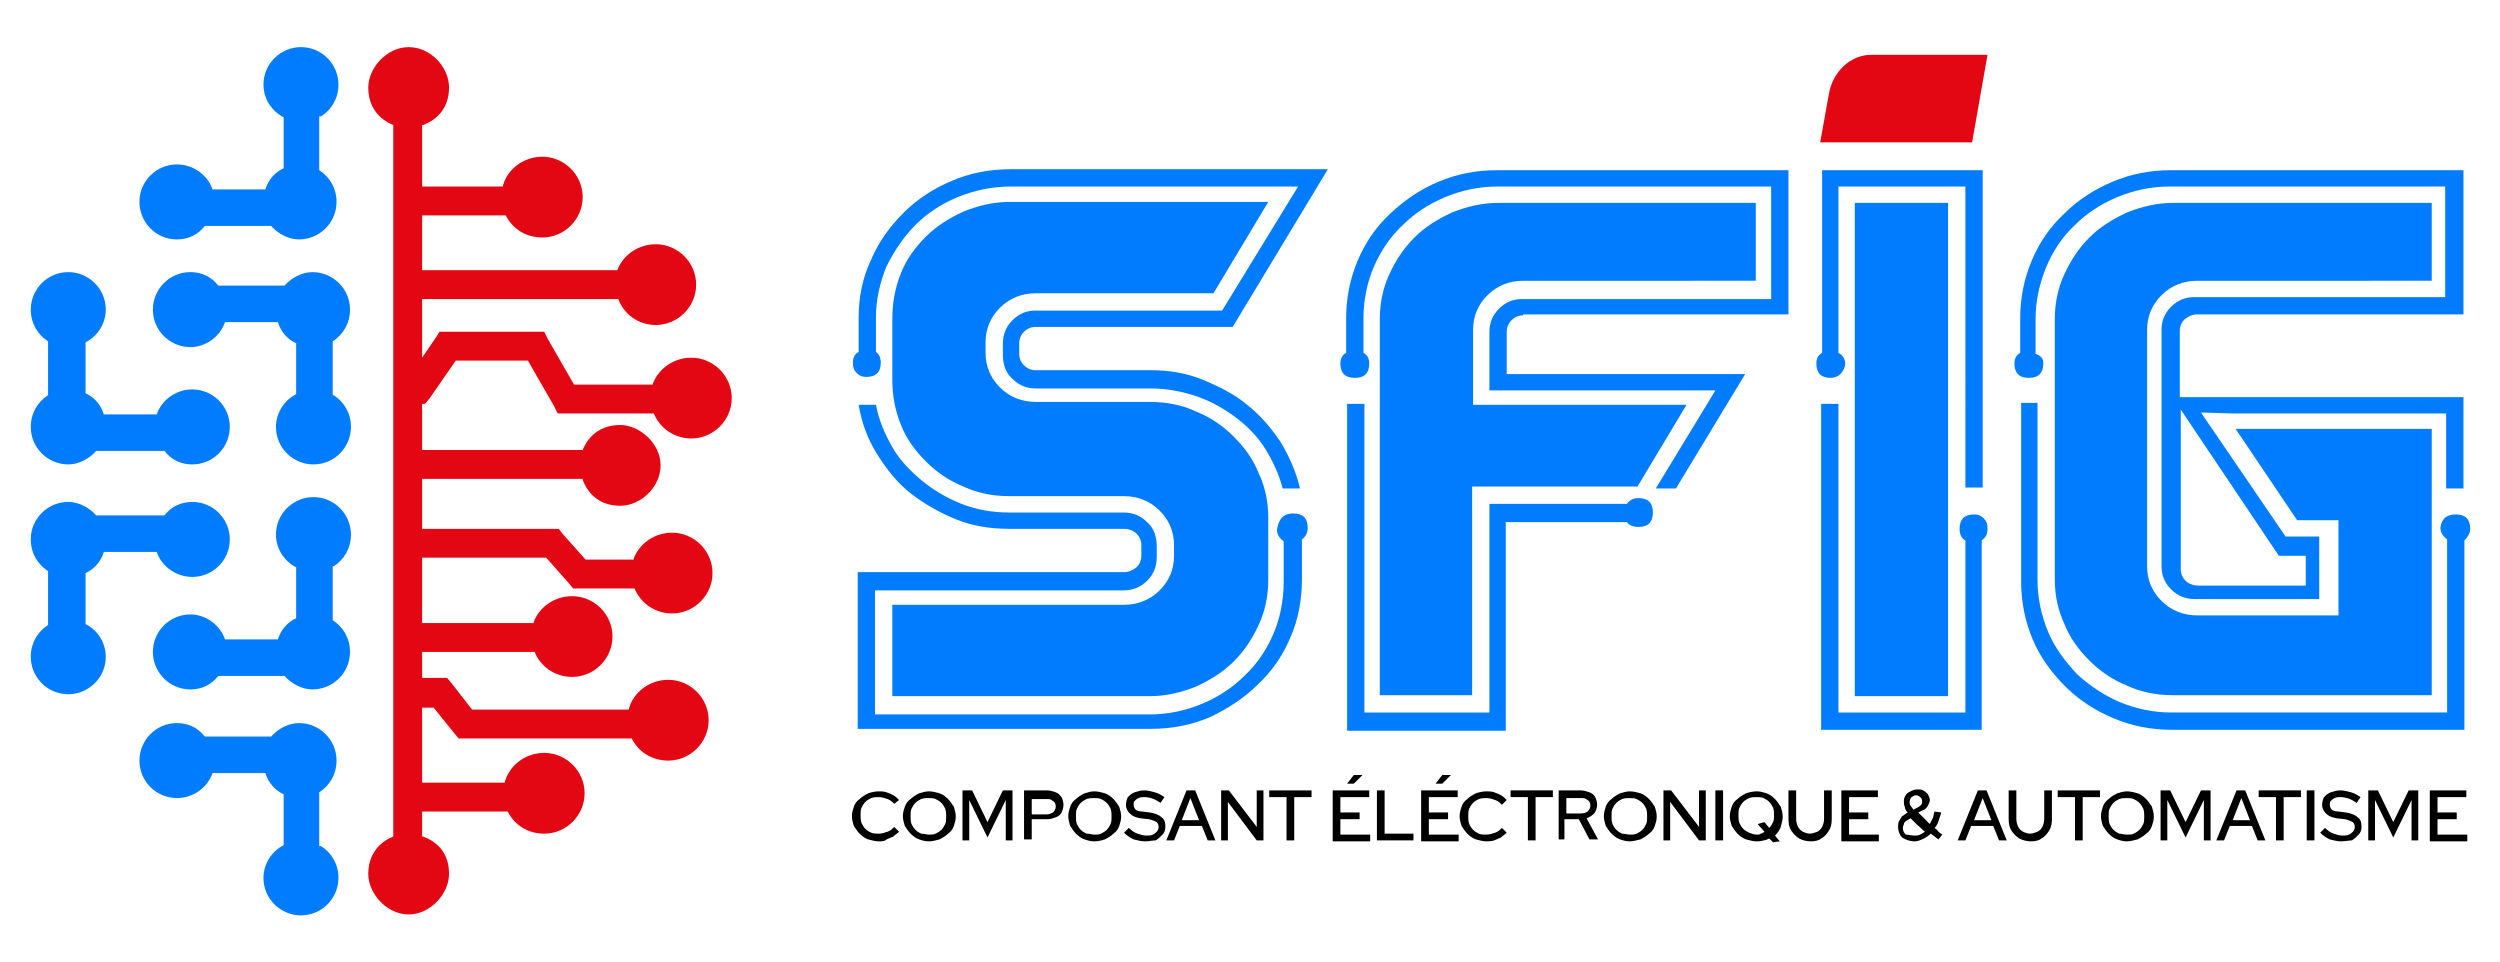 <?xml version="1.0" encoding="UTF-8"?>
<svg xmlns="http://www.w3.org/2000/svg" xmlns:xlink="http://www.w3.org/1999/xlink" version="1.1" id="Layer_1" x="0px" y="0px" viewBox="0 0 260 100" style="enable-background:new 0 0 260 100;" xml:space="preserve">
<style type="text/css">
	.st0{fill:#027CFE;}
	.st1{fill-rule:evenodd;clip-rule:evenodd;fill:#027CFE;}
	.st2{fill:#E30613;}
</style>
<g>
	<path class="st0" d="M91.6,37.7c0,1-0.5,1.5-1.5,1.5c-0.4,0-0.7-0.1-1-0.4c-0.3-0.3-0.4-0.6-0.4-1.1c0-0.5,0.2-0.9,0.6-1.1v-3.6   c0-2.1,0.4-4.1,1.3-6c0.8-1.9,2-3.5,3.4-4.9c1.4-1.4,3.1-2.5,5-3.3c1.9-0.8,3.9-1.2,6.1-1.2h33l-9.9,16.4h-20.5   c-0.5,0-0.9,0.2-1.2,0.5s-0.5,0.7-0.5,1.2v1.1c0,0.5,0.2,0.9,0.5,1.2s0.7,0.5,1.2,0.5h12c1.9,0,3.7,0.3,5.4,1s3.3,1.5,4.6,2.6   c1.4,1.1,2.5,2.4,3.5,3.9c0.9,1.5,1.6,3.1,2,4.8h-1.8c-0.4-1.5-1-2.8-1.8-4.1s-1.9-2.4-3.1-3.3c-1.2-0.9-2.6-1.7-4.1-2.2   c-1.5-0.5-3.1-0.8-4.7-0.8h-12c-0.9,0-1.7-0.3-2.4-1c-0.7-0.6-1-1.5-1-2.5v-1.1c0-1,0.3-1.8,1-2.5c0.7-0.7,1.5-1,2.4-1h19.4   l7.9-12.9h-29.9c-1.9,0-3.8,0.4-5.5,1.1c-1.7,0.7-3.2,1.7-4.4,2.9c-1.2,1.2-2.2,2.7-3,4.3c-0.7,1.7-1.1,3.5-1.1,5.3v3.6   C91.4,36.8,91.6,37.2,91.6,37.7z M134.5,53.4c1,0,1.5,0.5,1.5,1.5c0,0.5-0.2,0.9-0.6,1.2v4.2c0,2.1-0.4,4.2-1.2,6   c-0.8,1.9-1.9,3.5-3.4,4.9c-1.4,1.4-3.1,2.5-5,3.4c-1.9,0.8-3.9,1.2-6.1,1.2H89.2V59.5h27.7c0.5,0,0.9-0.2,1.3-0.5   c0.3-0.3,0.5-0.7,0.5-1.2v-1.1c0-0.5-0.2-0.9-0.5-1.2c-0.3-0.3-0.8-0.5-1.3-0.5H105c-2,0-3.9-0.3-5.6-1c-1.7-0.7-3.3-1.6-4.7-2.7   c-1.4-1.1-2.5-2.5-3.5-4.1s-1.6-3.3-1.9-5.1h1.8c0.3,1.6,0.9,3,1.7,4.4c0.8,1.4,1.9,2.5,3.1,3.5s2.6,1.8,4.1,2.4   c1.5,0.6,3.2,0.9,4.9,0.9h11.9c1,0,1.8,0.3,2.5,1c0.7,0.6,1,1.5,1,2.5v1.1c0,1-0.3,1.8-1,2.5s-1.5,1-2.5,1H91v12.9h28.6   c1.9,0,3.7-0.4,5.4-1.1s3.2-1.7,4.4-2.9c1.3-1.2,2.3-2.7,3-4.3s1.1-3.5,1.1-5.4v-4.3c-0.4-0.3-0.7-0.7-0.7-1.2   C133,53.9,133.5,53.4,134.5,53.4z M116.9,62.9c1.4,0,2.7-0.5,3.7-1.5c1-1,1.5-2.2,1.5-3.6v-1.1c0-1.4-0.5-2.6-1.5-3.6   c-1-1-2.3-1.5-3.7-1.5H105c-1.7,0-3.3-0.3-4.8-1c-1.5-0.6-2.8-1.5-3.9-2.6c-1.1-1.1-2-2.3-2.6-3.8c-0.6-1.5-0.9-3-0.9-4.7v-6.4   c0-1.6,0.3-3.2,0.9-4.7c0.6-1.5,1.5-2.7,2.6-3.8c1.1-1.1,2.4-1.9,3.9-2.6c1.5-0.6,3.1-1,4.8-1h26.9l-5.7,9.5h-18.5   c-1.4,0-2.7,0.5-3.7,1.5s-1.5,2.2-1.5,3.6v1.1c0,1.4,0.5,2.6,1.5,3.6c1,1,2.3,1.5,3.7,1.5h11.9c1.7,0,3.3,0.3,4.8,1   c1.5,0.6,2.8,1.5,3.9,2.6c1.1,1.1,2,2.3,2.6,3.8c0.7,1.5,1,3,1,4.7v6.4c0,1.6-0.3,3.2-1,4.7c-0.7,1.5-1.5,2.7-2.6,3.8   c-1.1,1.1-2.4,1.9-3.9,2.6c-1.5,0.6-3.1,1-4.8,1H92.8v-9.5H116.9z"></path>
	<path class="st0" d="M158.4,32.8c-0.5,0-0.9,0.2-1.2,0.5c-0.3,0.3-0.5,0.7-0.5,1.2v4.4h24.8l-7.2,11.9h-2.1l6.2-10.2h-23.5v-6.1   c0-0.9,0.3-1.7,1-2.4c0.7-0.7,1.5-1,2.4-1h25.9V19.4h-28.5c-1.9,0-3.7,0.4-5.4,1.1c-1.7,0.7-3.2,1.7-4.4,2.9   c-1.3,1.2-2.3,2.7-3,4.3s-1.1,3.5-1.1,5.4v3.6c0.4,0.2,0.6,0.6,0.6,1.1c0,1-0.5,1.5-1.5,1.5c-1,0-1.5-0.5-1.5-1.5   c0-0.5,0.2-0.9,0.6-1.1v-3.6c0-2.1,0.4-4.1,1.2-6c0.8-1.9,1.9-3.5,3.4-4.9s3.1-2.5,5-3.3c1.9-0.8,3.9-1.2,6.1-1.2h30.3v15H158.4z    M170.4,51.8c1,0,1.5,0.5,1.5,1.5s-0.5,1.5-1.5,1.5c-0.6,0-1-0.2-1.2-0.5h-12.6v21.7h-16.5V42h1.8v32.1h13V52.4h14.3   C169.5,52,169.9,51.8,170.4,51.8z M158.4,29.2c-1.4,0-2.7,0.5-3.7,1.5c-1,1-1.5,2.2-1.5,3.6v7.8h22.2l-5.1,8.5h-17.2v21.7h-9.6   V33.2c0-1.6,0.3-3.2,1-4.7c0.7-1.5,1.5-2.7,2.6-3.8c1.1-1.1,2.4-1.9,3.9-2.6c1.5-0.6,3.1-1,4.8-1h26.8v8.1H158.4z"></path>
	<path class="st0" d="M191.9,37.8c0,0.4-0.2,0.8-0.5,1.1c-0.3,0.3-0.7,0.4-1,0.4c-1,0-1.5-0.5-1.5-1.5c0-0.5,0.2-0.9,0.6-1.1V17.7   h16.7v33h-1.8V19.4h-13.2v17.3C191.6,36.9,191.9,37.3,191.9,37.8z M205.3,53.5c0.4,0,0.7,0.1,1,0.4c0.3,0.3,0.4,0.6,0.4,1.1   c0,0.6-0.2,0.9-0.6,1.2v19.7h-16.7V42h1.8v32.1h13.2V56.2c-0.4-0.2-0.6-0.6-0.6-1.2C203.8,54,204.3,53.5,205.3,53.5z M192.9,72.4   V21.1h9.7v51.3H192.9z"></path>
	<path class="st0" d="M212.5,37.8c0,1-0.5,1.5-1.5,1.5c-1,0-1.5-0.5-1.5-1.5c0-0.5,0.2-0.9,0.6-1.1v-3.6c0-2.1,0.4-4.1,1.2-6   s1.9-3.5,3.4-4.9c1.4-1.4,3.1-2.5,5-3.3c1.9-0.8,3.9-1.2,6.1-1.2h30.4v15h-27.7c-0.5,0-0.9,0.2-1.3,0.5c-0.3,0.3-0.5,0.7-0.5,1.2   v6.9h5.6h20.4h3.5v9.5h-1.8V43h-1.8h-20.4l-3.3-0.1l8.8,12.9h3.5v6.5h-12.9c-1,0-1.8-0.3-2.5-1c-0.7-0.7-1-1.5-1-2.4   c0-4.1,0-8.2,0-12.3c0-4,0-8.1,0-12.3c0-0.9,0.3-1.7,1-2.4c0.7-0.7,1.5-1,2.4-1h26.1V19.4h-28.7c-1.9,0-3.7,0.4-5.4,1.1   c-1.7,0.7-3.2,1.7-4.4,2.9c-1.3,1.2-2.3,2.7-3,4.4s-1.1,3.5-1.1,5.4v3.6C212.3,37,212.5,37.3,212.5,37.8z M255.4,53.5   c1,0,1.5,0.5,1.5,1.5c0,0.4-0.2,0.8-0.6,1.2v19.7h-30.4c-2.2,0-4.2-0.4-6.1-1.2s-3.6-1.9-5-3.3c-1.4-1.4-2.6-3-3.4-4.9   c-0.8-1.9-1.2-3.9-1.2-6V41.9h1.7v18.4c0,1.9,0.4,3.7,1.1,5.4c0.7,1.7,1.8,3.1,3,4.4c1.3,1.2,2.8,2.2,4.4,2.9   c1.7,0.7,3.5,1.1,5.4,1.1h28.7v-18c-0.4-0.3-0.7-0.7-0.7-1.2C253.9,54,254.4,53.5,255.4,53.5z M228.5,29.2c-1.4,0-2.7,0.5-3.7,1.5   c-1,1-1.5,2.2-1.5,3.6c0,2.8,0,5,0,6.6c0,1.6,0,2.9,0,3.9c0,1,0,1.8,0,2.4c0,0.6,0,1.4,0,2.3c0,0.9,0,2,0,3.5s0,3.4,0,5.9   c0,1.4,0.5,2.6,1.5,3.6c1,1,2.3,1.5,3.7,1.5h14.7v-9.9h-4.3l-6.4-9.5h20.4v19.5v8.2h-26.9c-1.7,0-3.3-0.3-4.8-1   c-1.5-0.6-2.8-1.5-3.9-2.6c-1.1-1.1-2-2.3-2.6-3.8c-0.7-1.5-1-3-1-4.7V33.2c0-1.6,0.3-3.2,1-4.7s1.5-2.7,2.6-3.8   c1.1-1.1,2.4-1.9,3.9-2.6c1.5-0.6,3.1-1,4.8-1h26.9v8.1H228.5z M226.8,42.6c0,2.8,0,5.5,0,8.3c0,2.7,0,5.5,0,8.3   c0,0.5,0.2,0.9,0.5,1.2c0.3,0.3,0.8,0.5,1.3,0.5h11.2v-3.1H237L226.8,42.6z"></path>
	<path class="st1" d="M34.7,58.9c1.1-0.7,1.8-1.9,1.8-3.3c0-2.1-1.7-3.9-3.9-3.9c-2.1,0-3.9,1.7-3.9,3.9c0,1.5,0.9,2.8,2.1,3.4v5.3   c-0.9,0.4-1.6,1.2-1.9,2.2h-5.5c-0.5-1.5-2-2.6-3.6-2.6c-2.1,0-3.9,1.7-3.9,3.9c0,2.1,1.7,3.9,3.9,3.9c1.2,0,2.2-0.5,2.9-1.4h6.9   c0.7,0.8,1.8,1.4,2.9,1.4c2.1,0,3.9-1.7,3.9-3.9c0-1.4-0.7-2.6-1.8-3.3V58.9z M5,35.5c-1.1-0.7-1.8-1.9-1.8-3.3   c0-2.1,1.7-3.9,3.9-3.9c2.1,0,3.9,1.7,3.9,3.9c0,1.5-0.9,2.8-2.1,3.4v5.3c0.9,0.4,1.6,1.2,1.9,2.2h5.5c0.5-1.5,2-2.6,3.7-2.6   c2.1,0,3.9,1.7,3.9,3.9c0,2.1-1.7,3.9-3.9,3.9c-1.2,0-2.2-0.5-2.9-1.4H10c-0.7,0.8-1.8,1.4-2.9,1.4c-2.1,0-3.9-1.7-3.9-3.9   c0-1.4,0.7-2.6,1.8-3.3V35.5z M5,65c-1.1,0.7-1.8,1.9-1.8,3.3c0,2.1,1.7,3.9,3.9,3.9c2.1,0,3.9-1.7,3.9-3.9c0-1.5-0.9-2.8-2.1-3.4   v-5.3c0.9-0.4,1.6-1.2,1.9-2.2h5.5c0.5,1.5,2,2.6,3.7,2.6c2.1,0,3.9-1.7,3.9-3.9c0-2.1-1.7-3.9-3.9-3.9c-1.2,0-2.2,0.5-2.9,1.4H10   c-0.7-0.8-1.8-1.4-2.9-1.4c-2.1,0-3.9,1.7-3.9,3.9c0,1.4,0.7,2.6,1.8,3.3V65z M33.4,12.1c1.1-0.7,1.8-1.9,1.8-3.3   c0-2.1-1.7-3.9-3.9-3.9c-2.1,0-3.9,1.7-3.9,3.9c0,1.5,0.9,2.8,2.1,3.4v5.3c-0.9,0.4-1.6,1.2-1.9,2.2h-5.5c-0.5-1.5-2-2.6-3.7-2.6   c-2.1,0-3.9,1.7-3.9,3.9c0,2.1,1.7,3.9,3.9,3.9c1.2,0,2.2-0.5,2.9-1.4h6.9c0.7,0.8,1.8,1.4,2.9,1.4c2.1,0,3.9-1.7,3.9-3.9   c0-1.4-0.7-2.6-1.8-3.3V12.1z M33.4,88c1.1,0.7,1.8,1.9,1.8,3.3c0,2.1-1.7,3.9-3.9,3.9c-2.1,0-3.9-1.7-3.9-3.9   c0-1.5,0.9-2.8,2.1-3.4v-5.3c-0.9-0.4-1.6-1.2-1.9-2.2h-5.5c-0.5,1.5-2,2.6-3.7,2.6c-2.1,0-3.9-1.7-3.9-3.9c0-2.1,1.7-3.9,3.9-3.9   c1.2,0,2.2,0.5,2.9,1.4h6.9c0.7-0.8,1.8-1.4,2.9-1.4c2.1,0,3.9,1.7,3.9,3.9c0,1.4-0.7,2.6-1.8,3.3V88z M34.7,41.1   c1.1,0.7,1.8,1.9,1.8,3.3c0,2.1-1.7,3.9-3.9,3.9c-2.1,0-3.9-1.7-3.9-3.9c0-1.5,0.9-2.8,2.1-3.4v-5.3c-0.9-0.4-1.6-1.2-1.9-2.2h-5.5   c-0.5,1.5-2,2.6-3.6,2.6c-2.1,0-3.9-1.7-3.9-3.9c0-2.1,1.7-3.9,3.9-3.9c1.2,0,2.2,0.5,2.9,1.4h6.9c0.7-0.8,1.8-1.4,2.9-1.4   c2.1,0,3.9,1.7,3.9,3.9c0,1.4-0.7,2.6-1.8,3.3V41.1z"></path>
	<g>
		<path d="M91.4,87.5c-0.4,0-0.7-0.1-1.1-0.2c-0.3-0.1-0.6-0.3-0.9-0.6c-0.2-0.2-0.4-0.5-0.6-0.8c-0.1-0.3-0.2-0.7-0.2-1    c0-0.4,0.1-0.7,0.2-1c0.1-0.3,0.3-0.6,0.6-0.8c0.2-0.2,0.5-0.4,0.9-0.6c0.3-0.1,0.7-0.2,1.1-0.2c0.3,0,0.5,0,0.8,0.1    c0.3,0.1,0.5,0.2,0.7,0.3c0.2,0.1,0.4,0.3,0.6,0.5L93,83.6c-0.2-0.2-0.4-0.4-0.7-0.5c-0.3-0.1-0.6-0.2-0.9-0.2    c-0.3,0-0.5,0-0.8,0.1c-0.2,0.1-0.4,0.2-0.6,0.4s-0.3,0.4-0.4,0.6c-0.1,0.2-0.1,0.5-0.1,0.8c0,0.3,0,0.5,0.1,0.8    c0.1,0.2,0.2,0.4,0.4,0.6c0.2,0.2,0.4,0.3,0.6,0.4c0.2,0.1,0.5,0.1,0.8,0.1c0.3,0,0.6-0.1,0.9-0.2c0.3-0.1,0.5-0.3,0.7-0.5    l0.5,0.5c-0.2,0.2-0.4,0.3-0.6,0.5c-0.2,0.1-0.5,0.2-0.7,0.3C92,87.5,91.7,87.5,91.4,87.5z"></path>
		<path d="M96.6,87.5c-0.4,0-0.7-0.1-1-0.2c-0.3-0.1-0.6-0.3-0.9-0.6c-0.2-0.2-0.4-0.5-0.6-0.8c-0.1-0.3-0.2-0.7-0.2-1    c0-0.4,0.1-0.7,0.2-1c0.1-0.3,0.3-0.6,0.6-0.8c0.2-0.2,0.5-0.4,0.9-0.6c0.3-0.1,0.7-0.2,1-0.2c0.4,0,0.7,0.1,1.1,0.2    c0.3,0.1,0.6,0.3,0.9,0.6c0.2,0.2,0.4,0.5,0.6,0.8c0.1,0.3,0.2,0.7,0.2,1c0,0.4-0.1,0.7-0.2,1c-0.1,0.3-0.3,0.6-0.6,0.8    c-0.2,0.2-0.5,0.4-0.9,0.6C97.3,87.4,97,87.5,96.6,87.5z M96.6,86.8c0.3,0,0.5,0,0.7-0.1c0.2-0.1,0.4-0.2,0.6-0.4    c0.2-0.2,0.3-0.4,0.4-0.6c0.1-0.2,0.1-0.5,0.1-0.8c0-0.3,0-0.5-0.1-0.8c-0.1-0.2-0.2-0.4-0.4-0.6c-0.2-0.2-0.4-0.3-0.6-0.4    c-0.2-0.1-0.5-0.1-0.7-0.1c-0.3,0-0.5,0-0.8,0.1c-0.2,0.1-0.4,0.2-0.6,0.4c-0.2,0.2-0.3,0.4-0.4,0.6c-0.1,0.2-0.1,0.5-0.1,0.8    c0,0.3,0,0.5,0.1,0.8c0.1,0.2,0.2,0.4,0.4,0.6c0.2,0.2,0.4,0.3,0.6,0.4C96.1,86.7,96.4,86.8,96.6,86.8z"></path>
		<path d="M100.1,87.4v-5.2h1l1.6,3.3l1.6-3.3h1v5.2h-0.7v-4.2l-1.9,3.9l-1.9-3.9v4.2H100.1z"></path>
		<path d="M106.5,87.4v-5.2h2.4c0.3,0,0.6,0.1,0.9,0.2c0.3,0.1,0.4,0.3,0.6,0.5c0.1,0.2,0.2,0.5,0.2,0.8c0,0.3-0.1,0.6-0.2,0.8    c-0.1,0.2-0.3,0.4-0.6,0.5c-0.3,0.1-0.5,0.2-0.9,0.2h-1.6v2.1H106.5z M107.3,84.7h1.5c0.3,0,0.5-0.1,0.7-0.2    c0.2-0.2,0.3-0.4,0.3-0.6c0-0.3-0.1-0.5-0.3-0.6c-0.2-0.2-0.4-0.2-0.7-0.2h-1.5V84.7z"></path>
		<path d="M113.8,87.5c-0.4,0-0.7-0.1-1-0.2c-0.3-0.1-0.6-0.3-0.9-0.6c-0.2-0.2-0.4-0.5-0.6-0.8c-0.1-0.3-0.2-0.7-0.2-1    c0-0.4,0.1-0.7,0.2-1c0.1-0.3,0.3-0.6,0.6-0.8c0.2-0.2,0.5-0.4,0.9-0.6c0.3-0.1,0.7-0.2,1-0.2c0.4,0,0.7,0.1,1.1,0.2    c0.3,0.1,0.6,0.3,0.9,0.6c0.2,0.2,0.4,0.5,0.6,0.8c0.1,0.3,0.2,0.7,0.2,1c0,0.4-0.1,0.7-0.2,1c-0.1,0.3-0.3,0.6-0.6,0.8    c-0.2,0.2-0.5,0.4-0.9,0.6C114.6,87.4,114.2,87.5,113.8,87.5z M113.8,86.8c0.3,0,0.5,0,0.7-0.1s0.4-0.2,0.6-0.4    c0.2-0.2,0.3-0.4,0.4-0.6c0.1-0.2,0.1-0.5,0.1-0.8c0-0.3,0-0.5-0.1-0.8c-0.1-0.2-0.2-0.4-0.4-0.6s-0.4-0.3-0.6-0.4    c-0.2-0.1-0.5-0.1-0.7-0.1c-0.3,0-0.5,0-0.8,0.1c-0.2,0.1-0.4,0.2-0.6,0.4s-0.3,0.4-0.4,0.6c-0.1,0.2-0.1,0.5-0.1,0.8    c0,0.3,0,0.5,0.1,0.8c0.1,0.2,0.2,0.4,0.4,0.6c0.2,0.2,0.4,0.3,0.6,0.4C113.3,86.7,113.6,86.8,113.8,86.8z"></path>
		<path d="M119.1,87.5c-0.4,0-0.8-0.1-1.2-0.2c-0.4-0.2-0.7-0.4-1-0.7l0.5-0.5c0.3,0.3,0.6,0.5,0.9,0.6c0.3,0.1,0.6,0.2,0.9,0.2    c0.3,0,0.5,0,0.7-0.1c0.2-0.1,0.3-0.2,0.4-0.3c0.1-0.1,0.2-0.3,0.2-0.5c0-0.2-0.1-0.4-0.2-0.5c-0.2-0.1-0.4-0.2-0.8-0.3l-0.9-0.1    c-0.5-0.1-0.8-0.2-1.1-0.5c-0.2-0.2-0.4-0.5-0.4-0.9c0-0.3,0.1-0.6,0.2-0.8c0.2-0.2,0.4-0.4,0.7-0.5c0.3-0.1,0.6-0.2,1-0.2    c0.4,0,0.7,0.1,1.1,0.2c0.4,0.1,0.7,0.3,1,0.5l-0.4,0.6c-0.6-0.4-1.1-0.6-1.7-0.6c-0.2,0-0.4,0-0.6,0.1c-0.2,0.1-0.3,0.2-0.4,0.3    c-0.1,0.1-0.1,0.2-0.1,0.4c0,0.2,0.1,0.4,0.2,0.5c0.1,0.1,0.4,0.2,0.7,0.2l0.8,0.1c0.5,0.1,0.9,0.2,1.2,0.5c0.3,0.2,0.4,0.5,0.4,1    c0,0.3-0.1,0.6-0.3,0.8c-0.2,0.2-0.4,0.4-0.7,0.6C119.9,87.4,119.5,87.5,119.1,87.5z"></path>
		<path d="M121.3,87.4l2.1-5.2h0.9l2.1,5.2h-0.8l-0.6-1.5h-2.3l-0.6,1.5H121.3z M122.9,85.3h1.8l-0.9-2.3L122.9,85.3z"></path>
		<path d="M127,87.4v-5.2h0.8l2.9,3.8v-3.8h0.7v5.2h-0.7l-3-4v4H127z"></path>
		<path d="M133.8,87.4v-4.5H132v-0.7h4.4v0.7h-1.8v4.5H133.8z"></path>
		<path d="M138.6,87.4v-5.2h3.8v0.7h-3v1.6h2v0.7h-2v1.6h3.1v0.7H138.6z M140.1,81.5l0.7-0.9h0.9l-0.9,0.9H140.1z"></path>
		<path d="M143.2,87.4v-5.2h0.8v4.5h3v0.7H143.2z"></path>
		<path d="M147.8,87.4v-5.2h3.8v0.7h-3v1.6h2v0.7h-2v1.6h3.1v0.7H147.8z M149.3,81.5l0.7-0.9h0.9l-0.9,0.9H149.3z"></path>
		<path d="M154.6,87.5c-0.4,0-0.7-0.1-1.1-0.2c-0.3-0.1-0.6-0.3-0.9-0.6c-0.2-0.2-0.4-0.5-0.6-0.8c-0.1-0.3-0.2-0.7-0.2-1    c0-0.4,0.1-0.7,0.2-1c0.1-0.3,0.3-0.6,0.6-0.8c0.2-0.2,0.5-0.4,0.9-0.6c0.3-0.1,0.7-0.2,1.1-0.2c0.3,0,0.5,0,0.8,0.1    c0.3,0.1,0.5,0.2,0.7,0.3c0.2,0.1,0.4,0.3,0.6,0.5l-0.5,0.5c-0.2-0.2-0.4-0.4-0.7-0.5c-0.3-0.1-0.6-0.2-0.9-0.2    c-0.3,0-0.5,0-0.8,0.1c-0.2,0.1-0.4,0.2-0.6,0.4c-0.2,0.2-0.3,0.4-0.4,0.6c-0.1,0.2-0.1,0.5-0.1,0.8c0,0.3,0,0.5,0.1,0.8    c0.1,0.2,0.2,0.4,0.4,0.6c0.2,0.2,0.4,0.3,0.6,0.4c0.2,0.1,0.5,0.1,0.8,0.1c0.3,0,0.6-0.1,0.9-0.2c0.3-0.1,0.5-0.3,0.7-0.5    l0.5,0.5c-0.2,0.2-0.4,0.3-0.6,0.5c-0.2,0.1-0.5,0.2-0.7,0.3C155.1,87.5,154.8,87.5,154.6,87.5z"></path>
		<path d="M158.9,87.4v-4.5h-1.8v-0.7h4.4v0.7h-1.8v4.5H158.9z"></path>
		<path d="M162.1,87.4v-5.2h2.3c0.3,0,0.6,0.1,0.9,0.2c0.3,0.1,0.5,0.3,0.6,0.5c0.1,0.2,0.2,0.5,0.2,0.8c0,0.3-0.1,0.6-0.3,0.9    c-0.2,0.2-0.5,0.4-0.8,0.5l1.2,2.2h-0.9l-1.1-2.1h-1.5v2.1H162.1z M162.9,84.6h1.5c0.3,0,0.6-0.1,0.7-0.2c0.2-0.2,0.3-0.4,0.3-0.6    c0-0.3-0.1-0.5-0.3-0.6c-0.2-0.2-0.4-0.2-0.7-0.2h-1.5V84.6z"></path>
		<path d="M169.5,87.5c-0.4,0-0.7-0.1-1-0.2c-0.3-0.1-0.6-0.3-0.9-0.6c-0.2-0.2-0.4-0.5-0.6-0.8c-0.1-0.3-0.2-0.7-0.2-1    c0-0.4,0.1-0.7,0.2-1c0.1-0.3,0.3-0.6,0.6-0.8c0.2-0.2,0.5-0.4,0.9-0.6c0.3-0.1,0.7-0.2,1-0.2c0.4,0,0.7,0.1,1.1,0.2    c0.3,0.1,0.6,0.3,0.9,0.6c0.2,0.2,0.4,0.5,0.6,0.8c0.1,0.3,0.2,0.7,0.2,1c0,0.4-0.1,0.7-0.2,1c-0.1,0.3-0.3,0.6-0.6,0.8    c-0.2,0.2-0.5,0.4-0.9,0.6C170.2,87.4,169.8,87.5,169.5,87.5z M169.5,86.8c0.3,0,0.5,0,0.7-0.1c0.2-0.1,0.4-0.2,0.6-0.4    c0.2-0.2,0.3-0.4,0.4-0.6c0.1-0.2,0.1-0.5,0.1-0.8c0-0.3,0-0.5-0.1-0.8c-0.1-0.2-0.2-0.4-0.4-0.6c-0.2-0.2-0.4-0.3-0.6-0.4    c-0.2-0.1-0.5-0.1-0.7-0.1c-0.3,0-0.5,0-0.8,0.1c-0.2,0.1-0.4,0.2-0.6,0.4c-0.2,0.2-0.3,0.4-0.4,0.6c-0.1,0.2-0.1,0.5-0.1,0.8    c0,0.3,0,0.5,0.1,0.8c0.1,0.2,0.2,0.4,0.4,0.6c0.2,0.2,0.4,0.3,0.6,0.4C169,86.7,169.2,86.8,169.5,86.8z"></path>
		<path d="M173,87.4v-5.2h0.8l2.9,3.8v-3.8h0.7v5.2h-0.7l-3-4v4H173z"></path>
		<path d="M178.4,87.4v-5.2h0.8v5.2H178.4z"></path>
		<path d="M184.4,87.6l-0.4-0.4c-0.2,0.1-0.4,0.2-0.6,0.2c-0.2,0.1-0.5,0.1-0.7,0.1c-0.4,0-0.7-0.1-1.1-0.2    c-0.3-0.1-0.6-0.3-0.9-0.6c-0.2-0.2-0.4-0.5-0.6-0.8c-0.1-0.3-0.2-0.7-0.2-1c0-0.4,0.1-0.7,0.2-1c0.1-0.3,0.3-0.6,0.6-0.8    c0.2-0.2,0.5-0.4,0.9-0.6c0.3-0.1,0.7-0.2,1.1-0.2c0.4,0,0.7,0.1,1,0.2c0.3,0.1,0.6,0.3,0.9,0.6c0.2,0.2,0.4,0.5,0.6,0.8    c0.1,0.3,0.2,0.7,0.2,1c0,0.4-0.1,0.7-0.2,1.1c-0.1,0.3-0.3,0.6-0.6,0.9l0.5,0.6L184.4,87.6z M182.7,86.8c0.2,0,0.3,0,0.4-0.1    c0.1,0,0.3-0.1,0.4-0.2l-0.7-0.8l0.7-0.2l0.5,0.6c0.2-0.2,0.3-0.4,0.4-0.6c0.1-0.2,0.1-0.5,0.1-0.7c0-0.3,0-0.5-0.1-0.8    c-0.1-0.2-0.2-0.4-0.4-0.6c-0.2-0.2-0.4-0.3-0.6-0.4c-0.2-0.1-0.5-0.1-0.7-0.1c-0.3,0-0.5,0-0.8,0.1c-0.2,0.1-0.4,0.2-0.6,0.4    c-0.2,0.2-0.3,0.4-0.4,0.6c-0.1,0.2-0.1,0.5-0.1,0.8c0,0.3,0,0.5,0.1,0.8c0.1,0.2,0.2,0.4,0.4,0.6c0.2,0.2,0.4,0.3,0.6,0.4    C182.2,86.7,182.4,86.8,182.7,86.8z"></path>
		<path d="M188.3,87.5c-0.4,0-0.8-0.1-1.2-0.3c-0.3-0.2-0.6-0.5-0.8-0.8c-0.2-0.3-0.3-0.7-0.3-1.2v-3h0.8v3c0,0.3,0.1,0.6,0.2,0.8    c0.1,0.2,0.3,0.4,0.5,0.5c0.2,0.1,0.5,0.2,0.7,0.2c0.3,0,0.5-0.1,0.8-0.2c0.2-0.1,0.4-0.3,0.5-0.5c0.1-0.2,0.2-0.5,0.2-0.8v-3h0.8    v3c0,0.5-0.1,0.9-0.3,1.2c-0.2,0.3-0.4,0.6-0.8,0.8C189.2,87.4,188.8,87.5,188.3,87.5z"></path>
		<path d="M191.5,87.4v-5.2h3.8v0.7h-3v1.6h2v0.7h-2v1.6h3.1v0.7H191.5z"></path>
		<path d="M199.1,87.5c-0.3,0-0.7-0.1-0.9-0.2c-0.3-0.1-0.5-0.3-0.6-0.5c-0.1-0.2-0.2-0.5-0.2-0.8c0-0.2,0-0.4,0.1-0.6    c0.1-0.2,0.2-0.3,0.3-0.5c0.2-0.1,0.4-0.3,0.6-0.4c-0.2-0.2-0.3-0.4-0.3-0.6c-0.1-0.2-0.1-0.4-0.1-0.6c0-0.2,0.1-0.5,0.2-0.6    c0.1-0.2,0.3-0.3,0.5-0.4c0.2-0.1,0.4-0.2,0.7-0.2c0.2,0,0.5,0,0.6,0.1c0.2,0.1,0.3,0.2,0.5,0.4c0.1,0.2,0.2,0.4,0.2,0.6    c0,0.2-0.1,0.4-0.2,0.6c-0.1,0.2-0.3,0.4-0.6,0.5l-0.4,0.2c0.2,0.2,0.4,0.4,0.6,0.6c0.2,0.2,0.4,0.4,0.6,0.6    c0.1-0.2,0.2-0.4,0.3-0.6c0.1-0.2,0.1-0.5,0.2-0.7l0.7,0.1c-0.1,0.3-0.2,0.6-0.3,0.9c-0.1,0.3-0.2,0.5-0.4,0.7    c0.1,0.1,0.3,0.2,0.4,0.4c0.1,0.1,0.3,0.2,0.4,0.3l-0.4,0.5c-0.1-0.1-0.3-0.2-0.4-0.3c-0.1-0.1-0.3-0.2-0.4-0.3    c-0.2,0.2-0.5,0.4-0.7,0.5C199.7,87.4,199.4,87.5,199.1,87.5z M199.1,86.9c0.2,0,0.4,0,0.6-0.1c0.2-0.1,0.3-0.2,0.5-0.3    c-0.3-0.2-0.5-0.5-0.8-0.7c-0.2-0.2-0.5-0.5-0.7-0.7c-0.2,0.1-0.3,0.2-0.5,0.3c-0.1,0.1-0.2,0.2-0.2,0.3c0,0.1-0.1,0.2-0.1,0.4    c0,0.3,0.1,0.5,0.3,0.7C198.5,86.8,198.8,86.9,199.1,86.9z M199,84.2l0.4-0.2c0.2-0.1,0.3-0.2,0.4-0.3c0.1-0.1,0.1-0.2,0.1-0.4    c0-0.2-0.1-0.3-0.2-0.4c-0.1-0.1-0.3-0.2-0.4-0.2c-0.2,0-0.3,0.1-0.5,0.2c-0.1,0.1-0.2,0.3-0.2,0.5c0,0.1,0,0.3,0.1,0.4    C198.8,83.9,198.9,84.1,199,84.2z"></path>
		<path d="M203.6,87.4l2.1-5.2h0.9l2.1,5.2h-0.8l-0.6-1.5H205l-0.6,1.5H203.6z M205.3,85.3h1.8l-0.9-2.3L205.3,85.3z"></path>
		<path d="M211.2,87.5c-0.4,0-0.8-0.1-1.2-0.3c-0.3-0.2-0.6-0.5-0.8-0.8c-0.2-0.3-0.3-0.7-0.3-1.2v-3h0.8v3c0,0.3,0.1,0.6,0.2,0.8    c0.1,0.2,0.3,0.4,0.5,0.5c0.2,0.1,0.5,0.2,0.7,0.2c0.3,0,0.5-0.1,0.8-0.2c0.2-0.1,0.4-0.3,0.5-0.5c0.1-0.2,0.2-0.5,0.2-0.8v-3h0.8    v3c0,0.5-0.1,0.9-0.3,1.2c-0.2,0.3-0.4,0.6-0.8,0.8C212.1,87.4,211.7,87.5,211.2,87.5z"></path>
		<path d="M215.8,87.4v-4.5H214v-0.7h4.4v0.7h-1.8v4.5H215.8z"></path>
		<path d="M221.2,87.5c-0.4,0-0.7-0.1-1-0.2c-0.3-0.1-0.6-0.3-0.9-0.6c-0.2-0.2-0.4-0.5-0.6-0.8c-0.1-0.3-0.2-0.7-0.2-1    c0-0.4,0.1-0.7,0.2-1c0.1-0.3,0.3-0.6,0.6-0.8c0.2-0.2,0.5-0.4,0.9-0.6c0.3-0.1,0.7-0.2,1-0.2c0.4,0,0.7,0.1,1.1,0.2    c0.3,0.1,0.6,0.3,0.9,0.6c0.2,0.2,0.4,0.5,0.6,0.8c0.1,0.3,0.2,0.7,0.2,1c0,0.4-0.1,0.7-0.2,1c-0.1,0.3-0.3,0.6-0.6,0.8    c-0.2,0.2-0.5,0.4-0.9,0.6C221.9,87.4,221.5,87.5,221.2,87.5z M221.2,86.8c0.3,0,0.5,0,0.7-0.1c0.2-0.1,0.4-0.2,0.6-0.4    c0.2-0.2,0.3-0.4,0.4-0.6c0.1-0.2,0.1-0.5,0.1-0.8c0-0.3,0-0.5-0.1-0.8c-0.1-0.2-0.2-0.4-0.4-0.6c-0.2-0.2-0.4-0.3-0.6-0.4    c-0.2-0.1-0.5-0.1-0.7-0.1c-0.3,0-0.5,0-0.8,0.1c-0.2,0.1-0.4,0.2-0.6,0.4c-0.2,0.2-0.3,0.4-0.4,0.6c-0.1,0.2-0.1,0.5-0.1,0.8    c0,0.3,0,0.5,0.1,0.8c0.1,0.2,0.2,0.4,0.4,0.6c0.2,0.2,0.4,0.3,0.6,0.4C220.6,86.7,220.9,86.8,221.2,86.8z"></path>
		<path d="M224.7,87.4v-5.2h1l1.6,3.3l1.6-3.3h1v5.2h-0.7v-4.2l-1.9,3.9l-1.9-3.9v4.2H224.7z"></path>
		<path d="M230.5,87.4l2.1-5.2h0.9l2.1,5.2h-0.8l-0.6-1.5h-2.3l-0.6,1.5H230.5z M232.2,85.3h1.8l-0.9-2.3L232.2,85.3z"></path>
		<path d="M236.7,87.4v-4.5h-1.8v-0.7h4.4v0.7h-1.8v4.5H236.7z"></path>
		<path d="M239.9,87.4v-5.2h0.8v5.2H239.9z"></path>
		<path d="M243.5,87.5c-0.4,0-0.8-0.1-1.2-0.2c-0.4-0.2-0.7-0.4-1-0.7l0.5-0.5c0.3,0.3,0.6,0.5,0.9,0.6c0.3,0.1,0.6,0.2,0.9,0.2    c0.3,0,0.5,0,0.7-0.1c0.2-0.1,0.3-0.2,0.4-0.3c0.1-0.1,0.2-0.3,0.2-0.5c0-0.2-0.1-0.4-0.2-0.5c-0.2-0.1-0.4-0.2-0.8-0.3l-0.9-0.1    c-0.5-0.1-0.8-0.2-1.1-0.5c-0.2-0.2-0.4-0.5-0.4-0.9c0-0.3,0.1-0.6,0.2-0.8c0.2-0.2,0.4-0.4,0.7-0.5s0.6-0.2,1-0.2    c0.4,0,0.7,0.1,1.1,0.2c0.4,0.1,0.7,0.3,1,0.5l-0.4,0.6c-0.6-0.4-1.1-0.6-1.7-0.6c-0.2,0-0.4,0-0.6,0.1c-0.2,0.1-0.3,0.2-0.4,0.3    c-0.1,0.1-0.1,0.2-0.1,0.4c0,0.2,0.1,0.4,0.2,0.5c0.1,0.1,0.4,0.2,0.7,0.2l0.8,0.1c0.5,0.1,0.9,0.2,1.2,0.5c0.3,0.2,0.4,0.5,0.4,1    c0,0.3-0.1,0.6-0.3,0.8c-0.2,0.2-0.4,0.4-0.7,0.6C244.3,87.4,243.9,87.5,243.5,87.5z"></path>
		<path d="M246.3,87.4v-5.2h1l1.6,3.3l1.6-3.3h1v5.2h-0.7v-4.2l-1.9,3.9l-1.9-3.9v4.2H246.3z"></path>
		<path d="M252.7,87.4v-5.2h3.8v0.7h-3v1.6h2v0.7h-2v1.6h3.1v0.7H252.7z"></path>
	</g>
	<path d="M42.5,10.7c-0.9,0-1.6-0.7-1.6-1.6c0-0.9,0.7-1.6,1.6-1.6c0.9,0,1.6,0.7,1.6,1.6C44.1,10,43.4,10.7,42.5,10.7z"></path>
	<path d="M42.5,89.3c-0.9,0-1.6,0.7-1.6,1.6c0,0.9,0.7,1.6,1.6,1.6c0.9,0,1.6-0.7,1.6-1.6C44.1,90,43.4,89.3,42.5,89.3z"></path>
	<path d="M57.9,66.2c0-0.9,0.7-1.6,1.6-1.6c0.9,0,1.6,0.7,1.6,1.6c0,0.9-0.7,1.6-1.6,1.6C58.6,67.8,57.9,67.1,57.9,66.2z"></path>
	<path d="M70.3,41.3c0-0.9,0.7-1.6,1.6-1.6c0.9,0,1.6,0.7,1.6,1.6c0,0.9-0.7,1.6-1.6,1.6C71.1,42.9,70.3,42.2,70.3,41.3z"></path>
	<path d="M66.7,29.7c0-0.9,0.7-1.6,1.6-1.6c0.9,0,1.6,0.7,1.6,1.6c0,0.9-0.7,1.6-1.6,1.6C67.4,31.3,66.7,30.6,66.7,29.7z"></path>
	<path d="M54.7,20.6c0-0.9,0.7-1.6,1.6-1.6c0.9,0,1.6,0.7,1.6,1.6c0,0.9-0.7,1.6-1.6,1.6C55.5,22.3,54.7,21.5,54.7,20.6z"></path>
	<path d="M63,48.4c0-0.9,0.7-1.6,1.6-1.6c0.9,0,1.6,0.7,1.6,1.6c0,0.9-0.7,1.6-1.6,1.6C63.7,50,63,49.3,63,48.4z"></path>
	<path d="M55,82.4c0-0.9,0.7-1.6,1.6-1.6c0.9,0,1.6,0.7,1.6,1.6c0,0.9-0.7,1.6-1.6,1.6C55.7,84,55,83.3,55,82.4z"></path>
	<path d="M67.8,74.8c0-0.9,0.7-1.6,1.6-1.6c0.9,0,1.6,0.7,1.6,1.6c0,0.9-0.7,1.6-1.6,1.6C68.5,76.5,67.8,75.7,67.8,74.8z"></path>
	<path d="M68.3,59.5c0-0.9,0.7-1.6,1.6-1.6c0.9,0,1.6,0.7,1.6,1.6c0,0.9-0.7,1.6-1.6,1.6C69,61.2,68.3,60.4,68.3,59.5z"></path>
	<path class="st2" d="M43.9,64.8V58h12.9l2.4,2.7l0.4,0.5h0.7H66c0.6,1.5,2.1,2.6,3.9,2.6c2.3,0,4.2-1.9,4.2-4.2   c0-2.3-1.9-4.2-4.2-4.2c-1.8,0-3.4,1.1-4,2.7l0,0.1h-5l-2.4-2.7L58.1,55h-0.7H43.9v-5.2h16.7l0,0.1c0.6,1.6,1.9,2.7,3.9,2.7   c2.1,0,4.2-1.9,4.2-4.2c0-2.3-2.2-4.2-4.2-4.2c-2,0-3.3,1.1-3.9,2.6H43.9V42h0.3l0.5-0.6l2.7-3.9h7.5l2.7,4.7l0.4,0.8h0.9h9.1   c0.6,1.5,2.1,2.6,3.9,2.6c2.3,0,4.2-1.9,4.2-4.2c0-2.3-1.9-4.2-4.2-4.2c-1.8,0-3.4,1.1-4,2.7l0,0.1h-8.2l-2.7-4.7l-0.4-0.8h-0.9   h-9.2h-0.8L45.4,35l-1.5,2.2v-3.1v-3h20.4c0.6,1.6,2.1,2.7,3.9,2.7c2.3,0,4.2-1.9,4.2-4.2c0-2.3-1.9-4.2-4.2-4.2   c-1.8,0-3.4,1.1-4,2.7H43.9v-5.7h8.7c0.7,1.4,2.1,2.3,3.8,2.3c2.3,0,4.2-1.9,4.2-4.2s-1.9-4.2-4.2-4.2c-1.8,0-3.4,1.1-4,2.7   c0,0.1-0.1,0.2-0.1,0.4h-8.4v-6.4l0.1,0c1.6-0.6,2.7-1.9,2.7-3.9c0-2.1-1.9-4.2-4.2-4.2c-2.3,0-4.2,2.2-4.2,4.2   c0,2,1.1,3.3,2.6,3.9v21.1v31.7V87c-1.5,0.6-2.6,1.9-2.6,3.9c0,2,1.9,4.2,4.2,4.2c2.3,0,4.2-2.2,4.2-4.2c0-2.1-1.1-3.3-2.7-3.9   l-0.1,0v-2.6h8.9c0.7,1.4,2.1,2.3,3.8,2.3c2.3,0,4.2-1.9,4.2-4.2c0-2.3-1.9-4.2-4.2-4.2c-1.8,0-3.4,1.1-4,2.7   c0,0.1-0.1,0.2-0.1,0.4h-8.6v-7.8h1.2l2.1,2.6l0.5,0.6h0.7h17.3c0.7,1.4,2.1,2.3,3.8,2.3c2.3,0,4.2-1.9,4.2-4.2   c0-2.3-1.9-4.2-4.2-4.2c-1.8,0-3.4,1.1-4,2.7c0,0.1-0.1,0.2-0.1,0.4H49.1L47,71.1l-0.5-0.6h-0.7h-1.9v-2.7h11.7   c0.6,1.5,2.1,2.6,3.9,2.6c2.3,0,4.2-1.9,4.2-4.2c0-2.3-1.9-4.2-4.2-4.2c-1.8,0-3.4,1.1-4,2.7l0,0.1H43.9z"></path>
	<path class="st2" d="M205.1,14.8h-15.8l0.9-5c0.4-2.4,2.3-4.1,4.4-4.1h12.1L205.1,14.8z"></path>
</g>
</svg>
